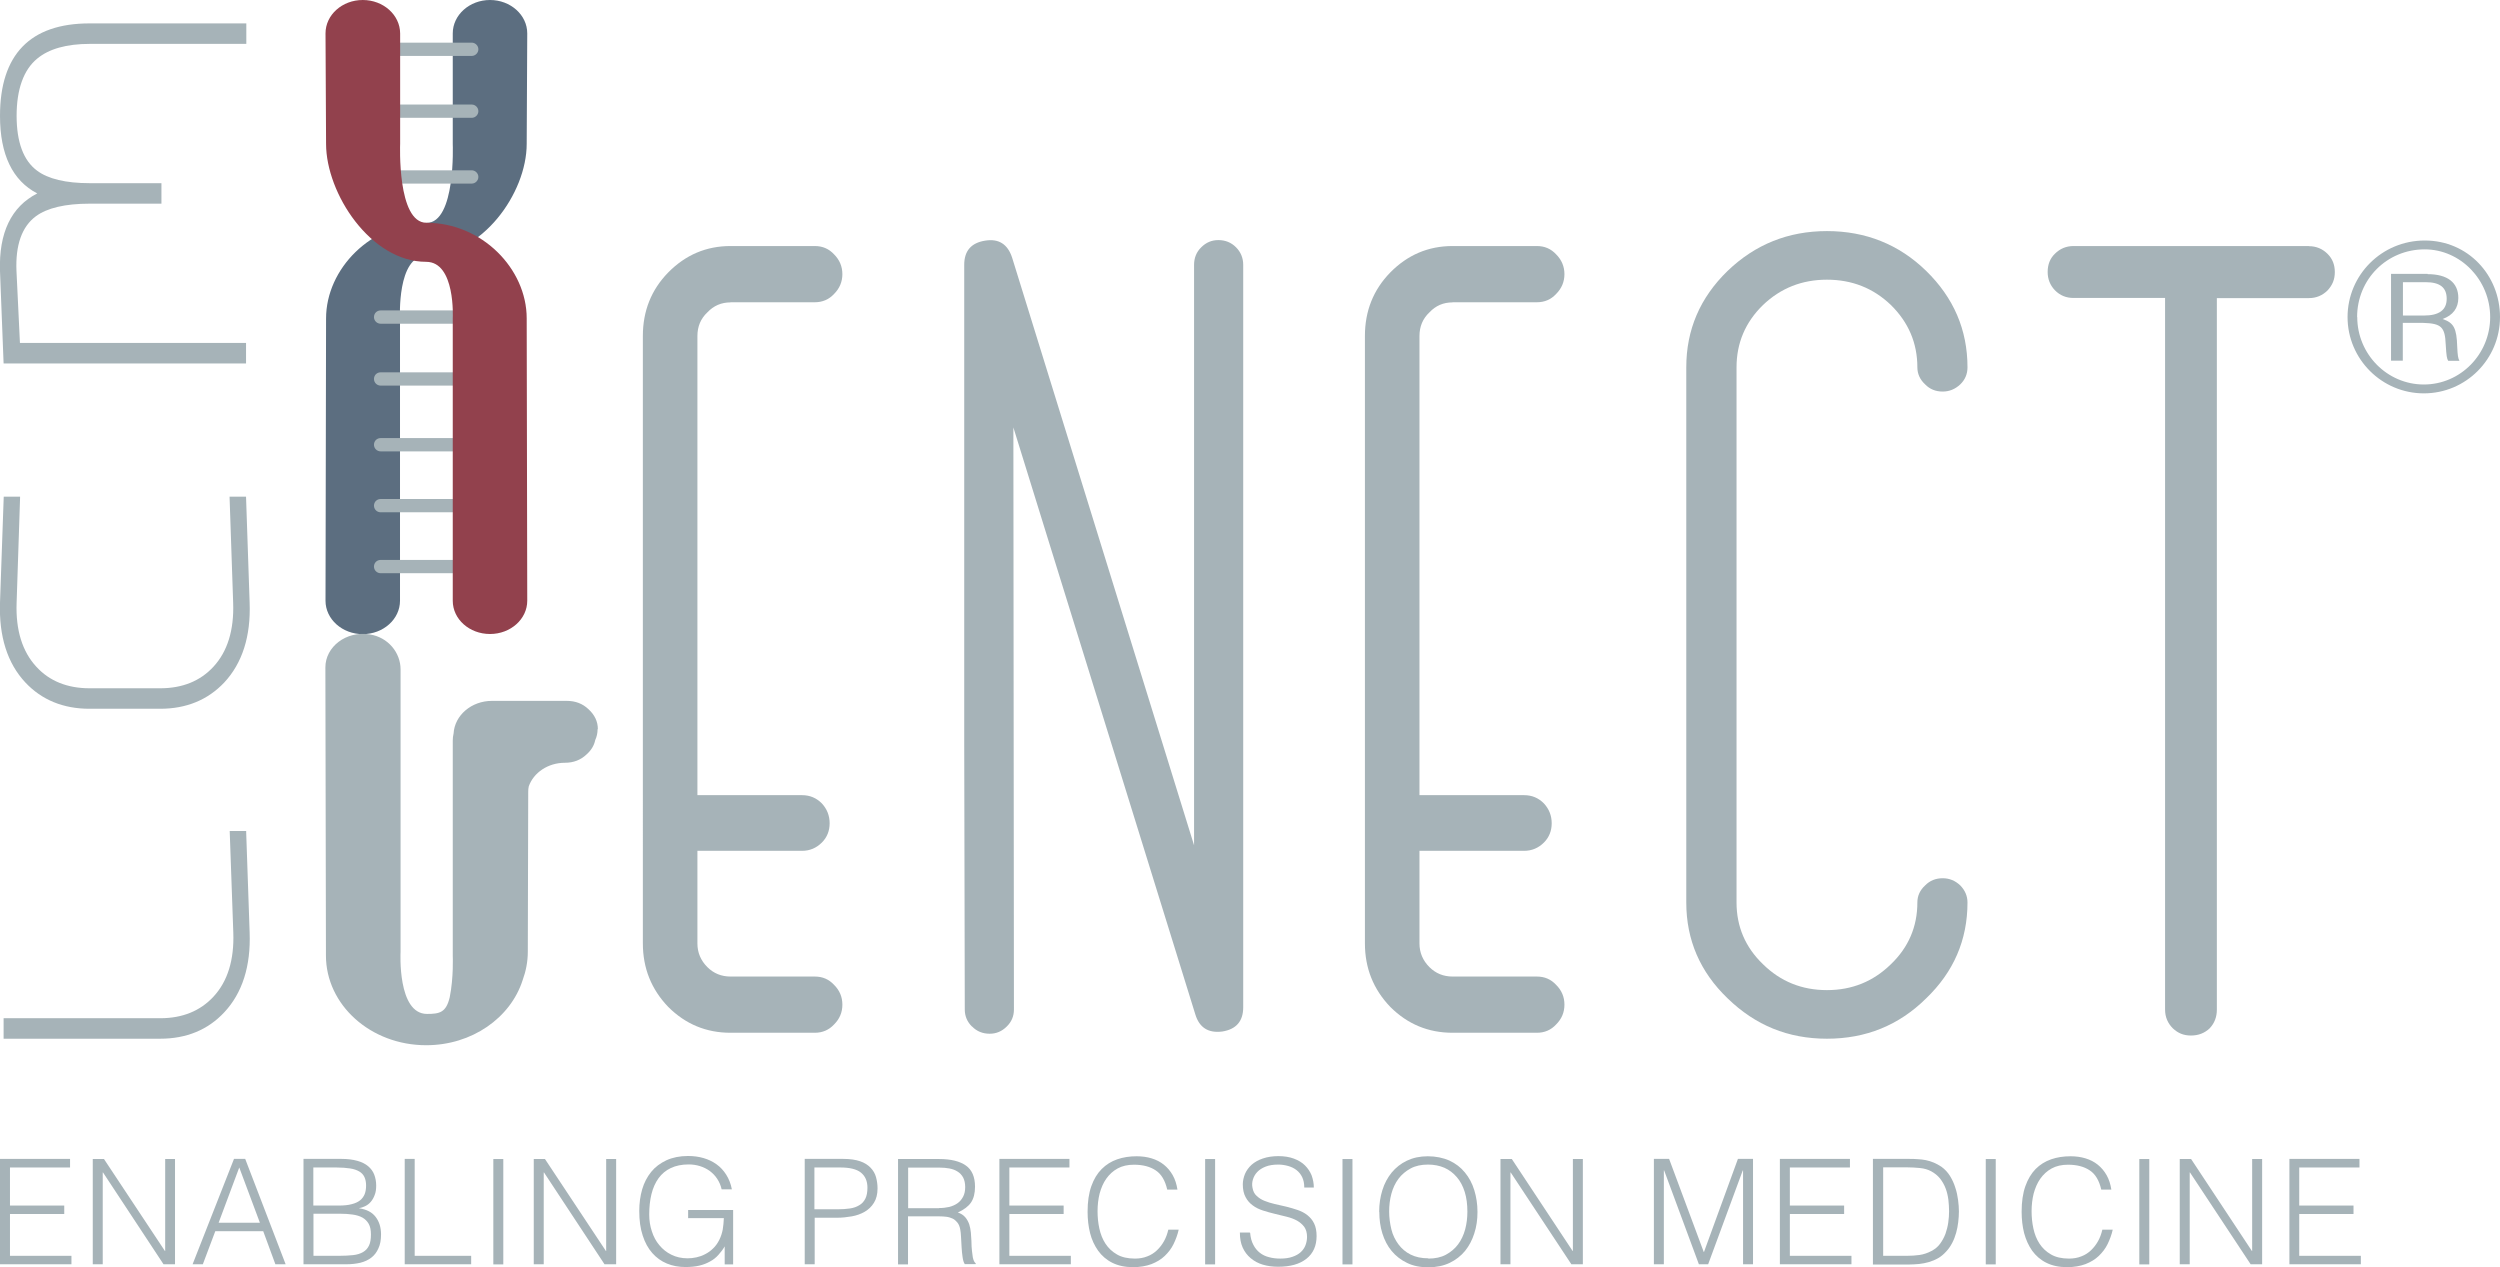 <?xml version="1.0" encoding="UTF-8"?>
<svg id="Livello_2" data-name="Livello 2" xmlns="http://www.w3.org/2000/svg" viewBox="0 0 180.56 91.51">
  <defs>
    <style>
      .cls-1 {
        fill: #92414d;
      }

      .cls-1, .cls-2, .cls-3 {
        stroke-width: 0px;
      }

      .cls-2 {
        fill: #a6b3b8;
      }

      .cls-3 {
        fill: #5c6e80;
      }
    </style>
  </defs>
  <g id="Livello_1-2" data-name="Livello 1">
    <g>
      <polygon class="cls-2" points="0 91.31 0 83.7 5.06 83.7 5.06 84.32 .72 84.32 .72 87.07 4.64 87.07 4.64 87.68 .72 87.68 .72 90.7 5.16 90.7 5.16 91.31 0 91.31"/>
      <polygon class="cls-2" points="7.44 84.68 7.42 84.68 7.42 91.31 6.7 91.31 6.7 83.71 7.51 83.71 11.91 90.35 11.93 90.35 11.93 83.71 12.64 83.71 12.64 91.31 11.81 91.31 7.44 84.68"/>
      <path class="cls-2" d="M15.79,88.31h2.98l-1.49-3.99-1.49,3.99ZM13.91,91.31l2.99-7.61h.81l2.92,7.61h-.74l-.88-2.39h-3.46l-.9,2.39h-.74Z"/>
      <path class="cls-2" d="M22.64,90.7h1.83c.39,0,.74-.02,1.03-.05.29-.03.53-.11.72-.22.19-.11.33-.26.43-.47.1-.2.14-.47.14-.8s-.05-.57-.16-.77c-.11-.19-.26-.34-.45-.45-.2-.11-.43-.18-.71-.22-.27-.04-.58-.06-.92-.06h-1.91v3.02ZM22.64,87.07h1.82c.37,0,.69-.03.94-.1.25-.06.46-.16.61-.28.15-.12.26-.28.33-.45.07-.18.1-.39.1-.62s-.04-.44-.12-.61c-.08-.17-.2-.3-.37-.4-.17-.1-.39-.18-.66-.22-.27-.04-.6-.07-1-.07h-1.66v2.75ZM21.92,91.31v-7.61h2.75c.44,0,.82.05,1.14.14.32.09.58.22.78.39.2.17.35.37.44.61.09.24.14.5.14.78,0,.27-.03.5-.11.69-.07.19-.16.35-.28.49-.11.13-.24.23-.38.3-.15.07-.29.13-.45.15v.02c.53.08.92.28,1.18.62.26.34.39.76.39,1.27,0,.4-.06.73-.19,1-.12.28-.29.5-.51.67-.22.17-.48.29-.79.37-.31.07-.64.11-1,.11h-3.11Z"/>
      <polygon class="cls-2" points="29.23 91.31 29.23 83.7 29.95 83.7 29.95 90.7 34.03 90.7 34.03 91.31 29.23 91.31"/>
      <rect class="cls-2" x="35.63" y="83.71" width=".72" height="7.61"/>
      <polygon class="cls-2" points="39.29 84.68 39.27 84.68 39.27 91.31 38.55 91.31 38.55 83.71 39.36 83.71 43.76 90.35 43.78 90.35 43.78 83.71 44.5 83.71 44.5 91.31 43.66 91.31 39.29 84.68"/>
      <g>
        <path class="cls-2" d="M49.7,88v-.61h3.25v3.93h-.61v-1.3c-.13.23-.29.43-.46.62-.17.19-.37.35-.6.47-.23.13-.48.23-.78.3-.29.07-.63.1-1,.1-.48,0-.92-.08-1.33-.25-.41-.17-.76-.42-1.06-.76-.3-.34-.53-.76-.69-1.26-.17-.51-.25-1.1-.25-1.78,0-.55.07-1.08.21-1.56.14-.48.36-.9.65-1.26.29-.36.66-.63,1.1-.84.44-.2.96-.31,1.56-.31.4,0,.78.05,1.12.15.35.1.66.25.94.45.28.2.51.45.7.75.19.3.33.65.41,1.06h-.74c-.06-.28-.17-.53-.32-.76-.15-.23-.33-.41-.54-.57-.21-.15-.45-.27-.71-.35-.26-.08-.53-.12-.81-.12-.5,0-.93.09-1.29.26-.36.17-.66.42-.89.74-.23.32-.4.7-.51,1.15-.11.45-.16.94-.16,1.47,0,.42.06.83.19,1.21.12.38.3.72.54,1,.24.29.52.52.87.69.34.17.73.26,1.17.26.2,0,.42-.02.64-.07.22-.05.43-.12.63-.23.2-.1.4-.24.57-.41.18-.17.33-.38.45-.62.12-.24.2-.49.25-.75.04-.26.07-.54.08-.82h-2.57Z"/>
        <path class="cls-2" d="M60.48,87.34c.34,0,.64-.02.91-.06.27-.04.49-.12.68-.24.19-.11.33-.27.43-.47.1-.2.15-.46.15-.79,0-.48-.16-.84-.47-1.09-.31-.25-.81-.37-1.5-.37h-1.86v3.02h1.65ZM58.12,91.31v-7.61h2.78c.49,0,.9.06,1.22.17.32.11.57.27.76.47.19.2.32.42.39.68.07.26.11.53.11.81,0,.42-.09.77-.26,1.04-.17.28-.4.49-.67.65-.28.16-.59.27-.93.33-.35.06-.7.1-1.05.1h-1.63v3.36h-.72Z"/>
        <path class="cls-2" d="M67.82,87.25c.27,0,.52-.03.74-.08.23-.06.43-.15.6-.27.17-.12.3-.28.4-.47.1-.19.15-.42.15-.69s-.05-.51-.15-.7c-.1-.18-.24-.33-.41-.43-.17-.11-.37-.18-.59-.22-.22-.04-.45-.06-.69-.06h-2.28v2.93h2.24ZM65.58,87.86v3.46h-.72v-7.61h2.98c.84,0,1.48.16,1.92.47.44.31.66.82.66,1.53,0,.48-.1.86-.29,1.14-.19.28-.51.52-.95.72.23.08.4.19.53.34.13.15.22.32.29.51.06.19.1.39.12.6.02.21.03.42.04.61,0,.29.02.53.04.72.02.19.04.34.06.46.03.12.05.21.09.28.03.07.08.12.12.15v.06h-.79c-.08-.12-.13-.29-.16-.52-.03-.23-.06-.46-.07-.71-.02-.25-.03-.49-.04-.72-.01-.23-.03-.42-.06-.57-.04-.21-.11-.37-.21-.49-.1-.12-.21-.22-.34-.28-.14-.06-.28-.11-.45-.13-.17-.02-.34-.03-.51-.03h-2.26Z"/>
      </g>
      <polygon class="cls-2" points="72.18 91.31 72.18 83.7 77.24 83.7 77.24 84.32 72.9 84.32 72.9 87.07 76.82 87.07 76.82 87.68 72.9 87.68 72.9 90.7 77.34 90.7 77.34 91.31 72.18 91.31"/>
      <path class="cls-2" d="M84.3,85.91c-.15-.65-.42-1.11-.83-1.38-.4-.27-.92-.41-1.57-.41-.46,0-.85.09-1.18.27-.33.18-.6.43-.82.74-.22.31-.37.67-.48,1.07-.1.4-.15.83-.15,1.28,0,.42.04.84.13,1.25.09.41.23.77.44,1.09.21.32.48.58.83.78.34.2.78.3,1.3.3.32,0,.62-.05.89-.16.27-.1.5-.25.7-.44.2-.19.37-.41.51-.66.14-.25.24-.53.31-.83h.75c-.08.36-.21.71-.37,1.04-.16.33-.38.61-.64.86-.26.25-.58.44-.96.59-.38.14-.82.22-1.33.22-.58,0-1.08-.11-1.5-.32-.42-.21-.76-.51-1.02-.87-.26-.37-.46-.79-.58-1.27-.12-.48-.18-.99-.18-1.54,0-.73.09-1.34.27-1.85.18-.51.43-.92.75-1.24.32-.32.69-.55,1.12-.7.43-.15.9-.22,1.4-.22.39,0,.75.05,1.08.15.33.1.63.25.89.46.26.21.47.46.64.76.17.3.28.65.34,1.04h-.74Z"/>
      <rect class="cls-2" x="87.04" y="83.71" width=".72" height="7.61"/>
      <path class="cls-2" d="M90.29,89.04c.03.34.1.62.23.86.12.24.28.43.47.58.19.15.42.26.67.32.25.07.52.1.81.1.34,0,.63-.04.88-.13.24-.08.45-.2.6-.34.15-.14.27-.31.34-.5.07-.19.11-.39.11-.6,0-.29-.07-.53-.2-.72-.14-.18-.31-.33-.52-.45-.22-.12-.46-.21-.74-.28-.28-.07-.56-.14-.86-.21-.29-.07-.58-.15-.86-.24-.28-.09-.53-.21-.74-.37-.21-.15-.39-.35-.52-.6-.13-.24-.2-.55-.2-.92,0-.26.06-.51.16-.76.11-.25.27-.47.48-.66.22-.19.48-.34.81-.45.32-.11.7-.17,1.12-.17s.8.06,1.12.18c.32.12.59.28.8.49.21.21.37.45.48.72.1.28.16.57.16.88h-.69c0-.29-.05-.54-.15-.75-.1-.21-.24-.38-.42-.52-.17-.13-.38-.23-.6-.29-.22-.06-.46-.1-.7-.1-.37,0-.68.05-.93.15-.25.1-.45.23-.6.39-.15.16-.25.34-.31.54-.06.2-.07.4-.03.59.04.25.14.45.3.59.16.15.34.27.57.36.23.09.47.17.74.23.27.06.55.12.83.19.28.07.55.15.82.24.26.09.5.21.7.37.2.16.37.35.49.6.12.24.18.55.18.91,0,.7-.24,1.25-.73,1.64-.49.39-1.17.58-2.05.58-.4,0-.76-.05-1.1-.15-.34-.1-.63-.26-.88-.47-.25-.21-.44-.46-.58-.77-.14-.31-.2-.67-.2-1.08h.7Z"/>
      <rect class="cls-2" x="96.96" y="83.71" width=".72" height="7.61"/>
      <path class="cls-2" d="M103.16,90.9c.49,0,.92-.09,1.27-.28.35-.19.65-.44.88-.75.23-.31.4-.67.51-1.08.11-.41.16-.84.16-1.28,0-.53-.06-1-.19-1.42-.13-.42-.32-.78-.57-1.07-.25-.29-.54-.52-.9-.68-.35-.15-.75-.23-1.18-.23-.49,0-.91.09-1.26.28-.35.19-.65.44-.88.75-.23.31-.4.67-.51,1.08s-.16.84-.16,1.28.06.88.16,1.29.28.77.51,1.08c.23.31.52.56.88.74.36.18.78.27,1.28.27M99.61,87.52c0-.56.08-1.08.23-1.56.15-.49.38-.91.67-1.27.3-.36.66-.65,1.1-.86.44-.21.94-.32,1.51-.32s1.11.11,1.56.31c.45.21.82.49,1.12.86.3.36.53.79.68,1.28.15.49.23,1.01.23,1.57s-.07,1.06-.23,1.55c-.15.48-.38.91-.67,1.27-.3.36-.67.65-1.11.86-.44.21-.96.32-1.54.32s-1.1-.1-1.54-.32c-.44-.21-.81-.5-1.11-.86-.3-.36-.52-.79-.67-1.27-.15-.48-.22-1-.22-1.55"/>
      <polygon class="cls-2" points="109.11 84.68 109.09 84.68 109.09 91.31 108.37 91.31 108.37 83.71 109.19 83.71 113.58 90.35 113.6 90.35 113.6 83.71 114.32 83.71 114.32 91.31 113.49 91.31 109.11 84.68"/>
      <polygon class="cls-2" points="119.45 91.31 119.45 83.7 120.55 83.7 123.05 90.42 123.07 90.42 125.52 83.7 126.61 83.7 126.61 91.31 125.89 91.31 125.89 84.53 125.87 84.53 123.37 91.31 122.7 91.31 120.19 84.53 120.17 84.53 120.17 91.31 119.45 91.31"/>
      <polygon class="cls-2" points="128.55 91.31 128.55 83.7 133.61 83.7 133.61 84.32 129.27 84.32 129.27 87.07 133.19 87.07 133.19 87.68 129.27 87.68 129.27 90.7 133.72 90.7 133.72 91.31 128.55 91.31"/>
      <path class="cls-2" d="M135.99,90.7h1.72c.32,0,.63-.02.92-.06.28-.04.57-.13.87-.29.25-.13.46-.3.62-.52.16-.22.29-.46.39-.72.09-.26.16-.53.2-.81.04-.28.06-.55.06-.81,0-.28-.02-.55-.05-.84-.04-.29-.1-.56-.2-.82-.1-.26-.23-.49-.4-.71-.17-.21-.39-.39-.65-.53-.23-.12-.49-.2-.8-.23-.31-.03-.62-.05-.94-.05h-1.72v6.38ZM135.27,91.31v-7.61h2.6c.21,0,.42,0,.62.02.2.01.41.03.6.07.2.04.39.1.58.18.19.08.37.18.55.3.25.18.46.41.62.67.16.26.29.54.38.84.1.29.16.59.2.89.04.3.06.58.06.83s-.02.51-.05.77c-.03.26-.08.52-.15.77-.07.25-.16.49-.28.72-.12.23-.26.44-.44.63-.18.2-.37.36-.58.48-.21.12-.43.21-.66.28-.23.07-.47.11-.71.14-.25.02-.5.04-.75.04h-2.6Z"/>
      <rect class="cls-2" x="143.42" y="83.71" width=".72" height="7.61"/>
      <path class="cls-2" d="M151.76,85.91c-.15-.65-.42-1.11-.83-1.38-.4-.27-.92-.41-1.57-.41-.46,0-.85.09-1.18.27-.33.18-.6.43-.82.74-.22.31-.37.67-.48,1.07-.1.4-.15.83-.15,1.28,0,.42.04.84.13,1.25.09.41.23.77.44,1.09.21.32.48.58.83.78.34.2.78.3,1.3.3.32,0,.62-.05.89-.16.27-.1.5-.25.7-.44.2-.19.37-.41.51-.66.14-.25.24-.53.31-.83h.75c-.08.36-.21.71-.37,1.04-.16.33-.38.61-.64.86-.26.25-.58.44-.96.59-.38.14-.82.22-1.33.22-.58,0-1.08-.11-1.5-.32s-.76-.51-1.02-.87c-.26-.37-.45-.79-.58-1.27-.12-.48-.18-.99-.18-1.54,0-.73.09-1.34.27-1.85.18-.51.43-.92.74-1.24.32-.32.69-.55,1.12-.7.43-.15.9-.22,1.4-.22.39,0,.75.05,1.08.15.33.1.63.25.89.46.26.21.47.46.64.76.17.3.28.65.34,1.04h-.74Z"/>
      <rect class="cls-2" x="154.51" y="83.71" width=".72" height="7.61"/>
      <polygon class="cls-2" points="158.17 84.68 158.15 84.68 158.15 91.31 157.43 91.31 157.43 83.71 158.25 83.71 162.64 90.35 162.66 90.35 162.66 83.71 163.38 83.71 163.38 91.31 162.55 91.31 158.17 84.68"/>
      <polygon class="cls-2" points="165.35 91.31 165.35 83.7 170.41 83.7 170.41 84.32 166.06 84.32 166.06 87.07 169.98 87.07 169.98 87.68 166.06 87.68 166.06 90.7 170.51 90.7 170.51 91.31 165.35 91.31"/>
      <g>
        <path class="cls-2" d="M173.54,22.79h1.52c1.1,0,1.65-.4,1.65-1.21s-.48-1.2-1.52-1.2h-1.64v2.41ZM175.33,19.8c1.44,0,2.22.61,2.22,1.72,0,.72-.38,1.25-1.14,1.52.82.27,1.02.67,1.06,2,.03.65.06.83.16,1.02h-.81c-.1-.16-.13-.35-.18-1.17-.05-1.28-.32-1.53-1.63-1.57h-1.47v2.73h-.85v-6.27h2.64ZM170.25,22.9c0,2.68,2.16,4.87,4.81,4.87s4.79-2.19,4.79-4.87-2.14-4.89-4.73-4.89c-2.73,0-4.88,2.16-4.88,4.89M180.56,22.9c0,3.04-2.46,5.51-5.5,5.51s-5.51-2.48-5.51-5.51,2.46-5.53,5.58-5.53,5.43,2.51,5.43,5.53"/>
        <path class="cls-2" d="M52.76,21.84c-.66,0-1.22.24-1.67.72-.48.45-.72,1.02-.72,1.71v33.16h7.56c.56,0,1.04.2,1.43.6.37.4.56.88.56,1.43s-.19,1.02-.56,1.39c-.4.4-.88.6-1.43.6h-7.56v6.69c0,.66.24,1.23.72,1.71.45.45,1.01.68,1.67.68h6.09c.56,0,1.02.2,1.39.6.4.4.6.87.6,1.43s-.2,1.03-.6,1.43c-.37.4-.84.6-1.39.6h-6.09c-1.75,0-3.25-.62-4.5-1.87-1.22-1.27-1.83-2.8-1.83-4.58V24.26c0-1.8.61-3.33,1.83-4.58,1.25-1.27,2.75-1.91,4.5-1.91h6.09c.56,0,1.02.2,1.39.6.4.4.6.88.6,1.43s-.2,1.03-.6,1.43c-.37.4-.84.6-1.39.6h-6.09Z"/>
        <path class="cls-2" d="M70.2,74.14c-.35-.34-.52-.76-.52-1.23l-.04-19.23V19.13c0-1.01.5-1.59,1.51-1.75.98-.16,1.63.25,1.95,1.23l13.14,42.44V19.13c0-.5.17-.93.52-1.27.35-.35.76-.52,1.23-.52.51,0,.93.17,1.28.52.34.34.52.77.52,1.27v53.62c0,1.01-.51,1.59-1.51,1.75-1.01.13-1.66-.28-1.95-1.24l-13.14-42.39.04,42.04c0,.48-.17.89-.52,1.23-.35.35-.76.52-1.23.52-.5,0-.93-.17-1.27-.52"/>
        <path class="cls-2" d="M104.91,21.84c-.67,0-1.22.24-1.67.72-.48.45-.72,1.02-.72,1.71v33.16h7.56c.56,0,1.04.2,1.43.6.37.4.56.88.56,1.43s-.19,1.02-.56,1.39c-.4.4-.88.6-1.43.6h-7.56v6.69c0,.66.24,1.23.72,1.71.45.45,1.01.68,1.67.68h6.09c.56,0,1.02.2,1.39.6.4.4.6.87.6,1.43s-.2,1.03-.6,1.43c-.37.4-.83.6-1.39.6h-6.09c-1.75,0-3.25-.62-4.5-1.87-1.22-1.27-1.83-2.8-1.83-4.58V24.26c0-1.8.61-3.33,1.83-4.58,1.25-1.27,2.75-1.91,4.5-1.91h6.09c.56,0,1.02.2,1.39.6.4.4.6.88.6,1.43s-.2,1.03-.6,1.43c-.37.4-.83.6-1.39.6h-6.09Z"/>
        <path class="cls-2" d="M124.78,72.11c-1.99-1.91-2.99-4.22-2.99-6.93V26.53c0-2.71.99-5.03,2.99-6.97,1.99-1.91,4.38-2.87,7.17-2.87s5.2.96,7.16,2.87c1.99,1.94,2.99,4.26,2.99,6.97,0,.48-.17.89-.52,1.23-.37.35-.8.52-1.27.52-.51,0-.93-.17-1.27-.52-.37-.34-.56-.76-.56-1.23,0-1.75-.64-3.25-1.91-4.5-1.27-1.22-2.81-1.83-4.62-1.83s-3.34.61-4.62,1.83c-1.28,1.25-1.91,2.75-1.91,4.5v38.65c0,1.75.64,3.24,1.91,4.46,1.27,1.25,2.81,1.87,4.62,1.87s3.34-.62,4.62-1.87c1.27-1.22,1.91-2.71,1.91-4.46,0-.48.19-.89.56-1.23.34-.35.77-.52,1.27-.52.48,0,.9.17,1.27.52.34.35.52.76.52,1.23,0,2.71-1,5.02-2.99,6.93-1.96,1.94-4.35,2.91-7.16,2.91s-5.17-.97-7.17-2.91"/>
        <path class="cls-2" d="M166.76,17.78c.53,0,.98.19,1.35.56.35.35.52.78.52,1.31s-.17.94-.52,1.32c-.37.37-.82.56-1.35.56h-6.65v51.39c0,.53-.17.98-.52,1.35-.37.35-.82.52-1.35.52s-.94-.17-1.31-.52c-.37-.37-.56-.82-.56-1.35V21.52h-6.61c-.53,0-.98-.18-1.35-.56-.35-.37-.52-.81-.52-1.32,0-.53.17-.97.52-1.31.37-.37.82-.56,1.35-.56h17Z"/>
        <path class="cls-2" d="M0,19.58l.26,6.67h17.51v-1.48H1.44l-.25-5.2c-.08-1.87.39-3.2,1.4-3.95.81-.6,2.12-.91,3.88-.91h5.19v-1.48h-5.19c-1.72,0-3.01-.31-3.8-.91-.98-.73-1.47-2.06-1.47-3.96s.5-3.31,1.48-4.12c.85-.71,2.13-1.07,3.8-1.07h11.31v-1.48H6.47C2.18,1.69,0,3.94,0,8.37,0,11.17.91,13.05,2.69,13.97.81,14.93-.09,16.81,0,19.58"/>
        <path class="cls-2" d="M6.47,51.19h5.1c1.89,0,3.44-.64,4.63-1.9,1.3-1.4,1.92-3.33,1.83-5.76l-.26-7.66h-1.19l.26,7.67c.07,1.97-.41,3.52-1.43,4.62-.95,1.03-2.24,1.55-3.84,1.55h-5.1c-1.6,0-2.9-.52-3.84-1.55-1.02-1.1-1.5-2.65-1.43-4.62l.25-7.58v-.09s-1.18,0-1.18,0L0,43.53c-.08,2.43.53,4.37,1.83,5.76,1.18,1.26,2.74,1.9,4.63,1.9"/>
        <path class="cls-2" d="M17.78,60.02h-1.19l.26,7.34c.07,1.97-.41,3.52-1.43,4.62-.95,1.03-2.24,1.56-3.84,1.56H.26v1.48h11.31c1.89,0,3.45-.64,4.63-1.91,1.3-1.39,1.92-3.33,1.83-5.76l-.25-7.25v-.08Z"/>
        <path class="cls-3" d="M30.79,18.47c-2.13,0-1.9,4.51-1.9,4.51v20.41c0,1.33-1.21,2.41-2.69,2.41s-2.69-1.08-2.69-2.41l.04-20.39c0-3.58,3.24-6.9,7.25-6.9,2.13,0,1.9-5.7,1.9-5.7V2.41c0-1.33,1.21-2.41,2.69-2.41s2.69,1.08,2.69,2.41l-.04,7.98c0,3.58-3.24,8.09-7.25,8.09"/>
        <path class="cls-2" d="M43.18,52.67c0-.56-.23-1.04-.68-1.45-.42-.4-.94-.6-1.57-.6h-.28s-.02,0-.02,0h-5.1c-1.48,0-2.69,1.04-2.77,2.35-.04.17-.06.34-.06.52v15.54s.07,1.57-.22,3c-.26,1.1-.73,1.2-1.64,1.2-2.15,0-1.91-4.47-1.91-4.47v-20.42c0-1.2-.9-2.32-2.23-2.52-1.71-.27-3.2.9-3.2,2.38l.04,20.54c0,.05,0,.11,0,.16v.11c0,3.58,3.24,6.48,7.24,6.48,3.31,0,6.09-1.98,6.96-4.68.24-.65.38-1.35.38-2.07l.03-11.56c0-.13.01-.26.04-.39.35-.99,1.39-1.7,2.61-1.7.62,0,1.14-.2,1.56-.6.34-.3.55-.65.63-1.04.11-.24.17-.5.17-.79"/>
        <path class="cls-2" d="M34.07,8.51h-5.73c-.26,0-.48-.21-.48-.48s.21-.48.48-.48h5.73c.26,0,.48.22.48.48s-.22.48-.48.48"/>
        <path class="cls-2" d="M34.07,4.04h-5.73c-.26,0-.48-.21-.48-.48s.21-.48.48-.48h5.73c.26,0,.48.22.48.48s-.22.48-.48.48"/>
        <path class="cls-2" d="M34.07,13.26h-5.73c-.26,0-.48-.21-.48-.48s.21-.48.48-.48h5.73c.26,0,.48.22.48.48s-.22.48-.48.48"/>
        <path class="cls-2" d="M33.22,27.85h-5.73c-.26,0-.48-.21-.48-.48s.21-.48.48-.48h5.73c.26,0,.48.22.48.48s-.21.48-.48.48"/>
        <path class="cls-2" d="M33.22,23.38h-5.73c-.26,0-.48-.21-.48-.48s.21-.48.48-.48h5.73c.26,0,.48.22.48.48s-.21.48-.48.48"/>
        <path class="cls-2" d="M33.22,32.6h-5.73c-.26,0-.48-.21-.48-.48s.21-.48.48-.48h5.73c.26,0,.48.22.48.48s-.21.48-.48.48"/>
        <path class="cls-2" d="M33.22,37h-5.73c-.26,0-.48-.21-.48-.48s.21-.48.48-.48h5.73c.26,0,.48.22.48.48s-.21.48-.48.48"/>
        <path class="cls-2" d="M33.22,41.4h-5.73c-.26,0-.48-.21-.48-.48s.21-.48.48-.48h5.73c.26,0,.48.22.48.48s-.21.48-.48.48"/>
        <path class="cls-1" d="M30.78,18.91c2.13,0,1.92,4.07,1.92,4.07v20.41c0,1.33,1.2,2.4,2.69,2.4s2.69-1.08,2.69-2.4l-.04-20.4c0-3.58-3.24-6.9-7.24-6.9-2.13,0-1.9-5.7-1.9-5.7V2.41C28.89,1.08,27.69,0,26.2,0s-2.69,1.08-2.69,2.41l.04,7.98c0,3.58,3.22,8.52,7.23,8.52"/>
      </g>
    </g>
  </g>
</svg>